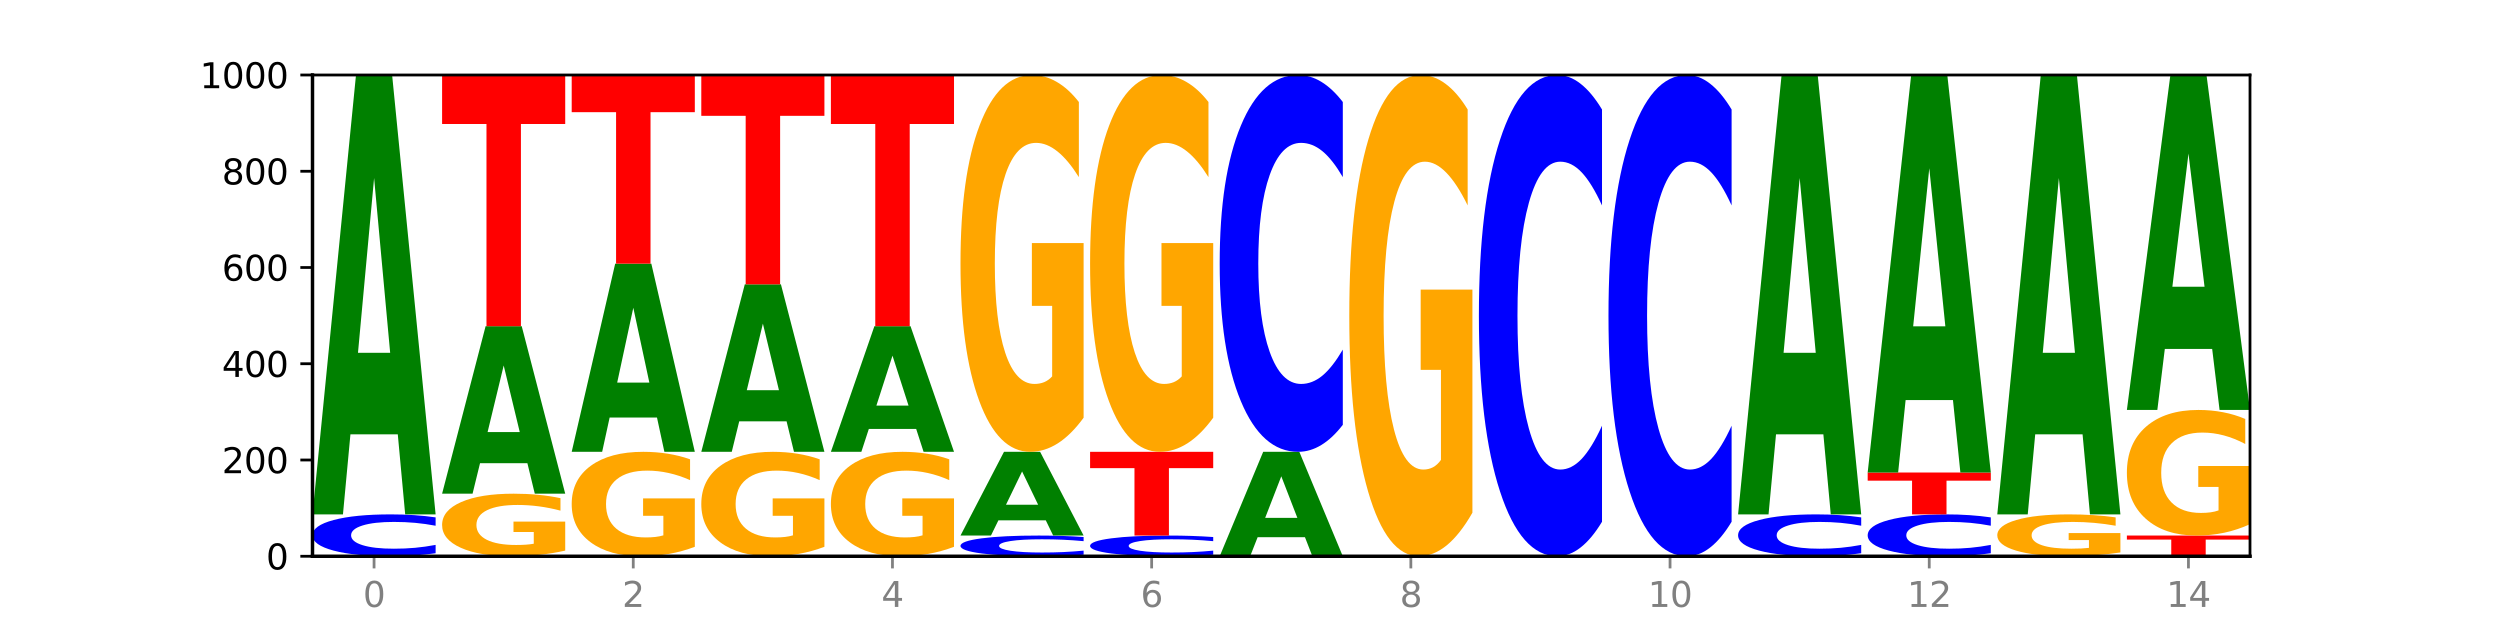 <?xml version="1.0" encoding="utf-8" standalone="no"?>
<!DOCTYPE svg PUBLIC "-//W3C//DTD SVG 1.1//EN"
  "http://www.w3.org/Graphics/SVG/1.1/DTD/svg11.dtd">
<svg xmlns:xlink="http://www.w3.org/1999/xlink" width="720pt" height="180pt" viewBox="0 0 720 180" xmlns="http://www.w3.org/2000/svg" version="1.1">
 <defs>
  <style type="text/css">*{stroke-linejoin: round; stroke-linecap: butt}</style>
 </defs>
 <g id="figure_1">
  <g id="patch_1">
   <path d="M 0 180 
L 720 180 
L 720 0 
L 0 0 
z
" style="fill: #ffffff"/>
  </g>
  <g id="axes_1">
   <g id="patch_2">
    <path d="M 90 160.2 
L 648 160.2 
L 648 21.6 
L 90 21.6 
z
" style="fill: #ffffff"/>
   </g>
   <g id="line2d_1">
    <path d="M 90 160.2 
L 648 160.2 
" clip-path="url(#p390e0a3311)" style="fill: none; stroke: #000000; stroke-width: 0.5; stroke-linecap: square"/>
   </g>
   <g id="patch_3">
    <path d="M 125.458 159.336 
Q 122.492 159.764 119.285 159.981 
Q 116.078 160.2 112.585 160.2 
Q 102.168 160.2 96.084 158.576 
Q 90 156.952 90 154.175 
Q 90 151.387 96.084 149.766 
Q 102.168 148.142 112.585 148.142 
Q 116.078 148.142 119.285 148.361 
Q 122.492 148.578 125.458 149.006 
L 125.458 151.41 
Q 122.465 150.842 119.562 150.578 
Q 116.658 150.314 113.451 150.314 
Q 107.698 150.314 104.401 151.343 
Q 101.114 152.369 101.114 154.175 
Q 101.114 155.973 104.401 157.002 
Q 107.698 158.028 113.451 158.028 
Q 116.658 158.028 119.562 157.764 
Q 122.465 157.497 125.458 156.93 
L 125.458 159.336 
z
" clip-path="url(#p390e0a3311)" style="fill: #0000ff"/>
   </g>
   <g id="patch_4">
    <path d="M 114.562 125.09 
L 100.925 125.09 
L 98.772 148.142 
L 90 148.142 
L 102.527 21.6 
L 112.931 21.6 
L 125.458 148.142 
L 116.693 148.142 
L 114.562 125.09 
z
M 103.1 101.604 
L 112.365 101.604 
L 107.74 51.269 
L 103.1 101.604 
z
" clip-path="url(#p390e0a3311)" style="fill: #008000"/>
   </g>
   <g id="patch_5">
    <path d="M 162.783 158.57 
Q 159.207 159.385 155.36 159.794 
Q 151.514 160.2 147.414 160.2 
Q 138.148 160.2 132.736 157.773 
Q 127.324 155.347 127.324 151.197 
Q 127.324 146.998 132.831 144.59 
Q 138.346 142.182 147.938 142.182 
Q 151.633 142.182 155.019 142.51 
Q 158.412 142.833 161.416 143.474 
L 161.416 147.065 
Q 158.317 146.243 155.249 145.837 
Q 152.182 145.428 149.098 145.428 
Q 143.393 145.428 140.301 146.924 
Q 137.21 148.416 137.21 151.197 
Q 137.21 153.951 140.19 155.455 
Q 143.17 156.954 148.653 156.954 
Q 150.147 156.954 151.427 156.869 
Q 152.706 156.78 153.723 156.593 
L 153.723 153.221 
L 147.883 153.221 
L 147.883 150.218 
L 162.783 150.218 
L 162.783 158.57 
z
" clip-path="url(#p390e0a3311)" style="fill: #ffa600"/>
   </g>
   <g id="patch_6">
    <path d="M 151.886 133.395 
L 138.25 133.395 
L 136.097 142.182 
L 127.324 142.182 
L 139.852 93.949 
L 150.255 93.949 
L 162.783 142.182 
L 154.018 142.182 
L 151.886 133.395 
z
M 140.425 124.444 
L 149.69 124.444 
L 145.064 105.258 
L 140.425 124.444 
z
" clip-path="url(#p390e0a3311)" style="fill: #008000"/>
   </g>
   <g id="patch_7">
    <path d="M 127.324 21.6 
L 162.783 21.6 
L 162.783 35.71 
L 150.026 35.71 
L 150.026 93.949 
L 140.106 93.949 
L 140.106 35.71 
L 127.324 35.71 
L 127.324 21.6 
z
" clip-path="url(#p390e0a3311)" style="fill: #ff0000"/>
   </g>
   <g id="patch_8">
    <path d="M 200.107 157.479 
Q 196.531 158.839 192.685 159.523 
Q 188.839 160.2 184.738 160.2 
Q 175.472 160.2 170.061 156.149 
Q 164.649 152.098 164.649 145.171 
Q 164.649 138.163 170.156 134.143 
Q 175.671 130.124 185.263 130.124 
Q 188.958 130.124 192.343 130.671 
Q 195.736 131.211 198.74 132.28 
L 198.74 138.275 
Q 195.641 136.902 192.574 136.225 
Q 189.506 135.541 186.423 135.541 
Q 180.717 135.541 177.626 138.039 
Q 174.535 140.53 174.535 145.171 
Q 174.535 149.769 177.515 152.279 
Q 180.495 154.782 185.978 154.782 
Q 187.472 154.782 188.751 154.64 
Q 190.031 154.49 191.048 154.18 
L 191.048 148.551 
L 185.207 148.551 
L 185.207 143.537 
L 200.107 143.537 
L 200.107 157.479 
z
" clip-path="url(#p390e0a3311)" style="fill: #ffa600"/>
   </g>
   <g id="patch_9">
    <path d="M 189.211 120.252 
L 175.574 120.252 
L 173.421 130.124 
L 164.649 130.124 
L 177.176 75.931 
L 187.58 75.931 
L 200.107 130.124 
L 191.342 130.124 
L 189.211 120.252 
z
M 177.749 110.194 
L 187.014 110.194 
L 182.389 88.637 
L 177.749 110.194 
z
" clip-path="url(#p390e0a3311)" style="fill: #008000"/>
   </g>
   <g id="patch_10">
    <path d="M 164.649 21.739 
L 200.107 21.739 
L 200.107 32.308 
L 187.35 32.308 
L 187.35 75.931 
L 177.43 75.931 
L 177.43 32.308 
L 164.649 32.308 
L 164.649 21.739 
z
" clip-path="url(#p390e0a3311)" style="fill: #ff0000"/>
   </g>
   <g id="patch_11">
    <path d="M 237.431 157.479 
Q 233.855 158.839 230.009 159.523 
Q 226.163 160.2 222.063 160.2 
Q 212.797 160.2 207.385 156.149 
Q 201.973 152.098 201.973 145.171 
Q 201.973 138.163 207.48 134.143 
Q 212.995 130.124 222.587 130.124 
Q 226.282 130.124 229.668 130.671 
Q 233.061 131.211 236.065 132.28 
L 236.065 138.275 
Q 232.965 136.902 229.898 136.225 
Q 226.831 135.541 223.747 135.541 
Q 218.041 135.541 214.95 138.039 
Q 211.859 140.53 211.859 145.171 
Q 211.859 149.769 214.839 152.279 
Q 217.819 154.782 223.302 154.782 
Q 224.796 154.782 226.076 154.64 
Q 227.355 154.49 228.372 154.18 
L 228.372 148.551 
L 222.531 148.551 
L 222.531 143.537 
L 237.431 143.537 
L 237.431 157.479 
z
" clip-path="url(#p390e0a3311)" style="fill: #ffa600"/>
   </g>
   <g id="patch_12">
    <path d="M 226.535 121.337 
L 212.899 121.337 
L 210.745 130.124 
L 201.973 130.124 
L 214.501 81.891 
L 224.904 81.891 
L 237.431 130.124 
L 228.667 130.124 
L 226.535 121.337 
z
M 215.073 112.385 
L 224.339 112.385 
L 219.713 93.2 
L 215.073 112.385 
z
" clip-path="url(#p390e0a3311)" style="fill: #008000"/>
   </g>
   <g id="patch_13">
    <path d="M 201.973 21.6 
L 237.431 21.6 
L 237.431 33.358 
L 224.675 33.358 
L 224.675 81.891 
L 214.755 81.891 
L 214.755 33.358 
L 201.973 33.358 
L 201.973 21.6 
z
" clip-path="url(#p390e0a3311)" style="fill: #ff0000"/>
   </g>
   <g id="patch_14">
    <path d="M 274.756 157.479 
Q 271.18 158.839 267.334 159.523 
Q 263.487 160.2 259.387 160.2 
Q 250.121 160.2 244.709 156.149 
Q 239.298 152.098 239.298 145.171 
Q 239.298 138.163 244.805 134.143 
Q 250.32 130.124 259.911 130.124 
Q 263.607 130.124 266.992 130.671 
Q 270.385 131.211 273.389 132.28 
L 273.389 138.275 
Q 270.29 136.902 267.222 136.225 
Q 264.155 135.541 261.072 135.541 
Q 255.366 135.541 252.275 138.039 
Q 249.183 140.53 249.183 145.171 
Q 249.183 149.769 252.163 152.279 
Q 255.143 154.782 260.627 154.782 
Q 262.121 154.782 263.4 154.64 
Q 264.679 154.49 265.697 154.18 
L 265.697 148.551 
L 259.856 148.551 
L 259.856 143.537 
L 274.756 143.537 
L 274.756 157.479 
z
" clip-path="url(#p390e0a3311)" style="fill: #ffa600"/>
   </g>
   <g id="patch_15">
    <path d="M 263.86 123.534 
L 250.223 123.534 
L 248.07 130.124 
L 239.298 130.124 
L 251.825 93.949 
L 262.228 93.949 
L 274.756 130.124 
L 265.991 130.124 
L 263.86 123.534 
z
M 252.398 116.82 
L 261.663 116.82 
L 257.038 102.431 
L 252.398 116.82 
z
" clip-path="url(#p390e0a3311)" style="fill: #008000"/>
   </g>
   <g id="patch_16">
    <path d="M 239.298 21.6 
L 274.756 21.6 
L 274.756 35.71 
L 261.999 35.71 
L 261.999 93.949 
L 252.079 93.949 
L 252.079 35.71 
L 239.298 35.71 
L 239.298 21.6 
z
" clip-path="url(#p390e0a3311)" style="fill: #ff0000"/>
   </g>
   <g id="patch_17">
    <path d="M 312.08 159.773 
Q 309.114 159.985 305.907 160.092 
Q 302.7 160.2 299.207 160.2 
Q 288.79 160.2 282.706 159.397 
Q 276.622 158.595 276.622 157.222 
Q 276.622 155.844 282.706 155.043 
Q 288.79 154.24 299.207 154.24 
Q 302.7 154.24 305.907 154.349 
Q 309.114 154.456 312.08 154.667 
L 312.08 155.855 
Q 309.087 155.575 306.184 155.444 
Q 303.28 155.314 300.073 155.314 
Q 294.32 155.314 291.023 155.822 
Q 287.736 156.329 287.736 157.222 
Q 287.736 158.111 291.023 158.619 
Q 294.32 159.126 300.073 159.126 
Q 303.28 159.126 306.184 158.996 
Q 309.087 158.864 312.08 158.584 
L 312.08 159.773 
z
" clip-path="url(#p390e0a3311)" style="fill: #0000ff"/>
   </g>
   <g id="patch_18">
    <path d="M 301.184 149.847 
L 287.547 149.847 
L 285.394 154.24 
L 276.622 154.24 
L 289.15 130.124 
L 299.553 130.124 
L 312.08 154.24 
L 303.315 154.24 
L 301.184 149.847 
z
M 289.722 145.371 
L 298.987 145.371 
L 294.362 135.778 
L 289.722 145.371 
z
" clip-path="url(#p390e0a3311)" style="fill: #008000"/>
   </g>
   <g id="patch_19">
    <path d="M 312.08 120.305 
Q 308.504 125.214 304.658 127.68 
Q 300.812 130.124 296.711 130.124 
Q 287.445 130.124 282.034 115.507 
Q 276.622 100.891 276.622 75.896 
Q 276.622 50.608 282.129 36.104 
Q 287.644 21.6 297.236 21.6 
Q 300.931 21.6 304.316 23.573 
Q 307.71 25.523 310.713 29.379 
L 310.713 51.012 
Q 307.614 46.058 304.547 43.614 
Q 301.479 41.148 298.396 41.148 
Q 292.69 41.148 289.599 50.16 
Q 286.508 59.15 286.508 75.896 
Q 286.508 92.485 289.488 101.541 
Q 292.468 110.576 297.951 110.576 
Q 299.445 110.576 300.724 110.06 
Q 302.004 109.522 303.021 108.401 
L 303.021 88.091 
L 297.18 88.091 
L 297.18 70 
L 312.08 70 
L 312.08 120.305 
z
" clip-path="url(#p390e0a3311)" style="fill: #ffa600"/>
   </g>
   <g id="patch_20">
    <path d="M 349.405 159.773 
Q 346.439 159.985 343.231 160.092 
Q 340.024 160.2 336.531 160.2 
Q 326.114 160.2 320.03 159.397 
Q 313.946 158.595 313.946 157.222 
Q 313.946 155.844 320.03 155.043 
Q 326.114 154.24 336.531 154.24 
Q 340.024 154.24 343.231 154.349 
Q 346.439 154.456 349.405 154.667 
L 349.405 155.855 
Q 346.412 155.575 343.508 155.444 
Q 340.605 155.314 337.398 155.314 
Q 331.644 155.314 328.348 155.822 
Q 325.06 156.329 325.06 157.222 
Q 325.06 158.111 328.348 158.619 
Q 331.644 159.126 337.398 159.126 
Q 340.605 159.126 343.508 158.996 
Q 346.412 158.864 349.405 158.584 
L 349.405 159.773 
z
" clip-path="url(#p390e0a3311)" style="fill: #0000ff"/>
   </g>
   <g id="patch_21">
    <path d="M 313.946 130.124 
L 349.405 130.124 
L 349.405 134.827 
L 336.648 134.827 
L 336.648 154.24 
L 326.728 154.24 
L 326.728 134.827 
L 313.946 134.827 
L 313.946 130.124 
z
" clip-path="url(#p390e0a3311)" style="fill: #ff0000"/>
   </g>
   <g id="patch_22">
    <path d="M 349.405 120.305 
Q 345.829 125.214 341.982 127.68 
Q 338.136 130.124 334.036 130.124 
Q 324.77 130.124 319.358 115.507 
Q 313.946 100.891 313.946 75.896 
Q 313.946 50.608 319.454 36.104 
Q 324.969 21.6 334.56 21.6 
Q 338.255 21.6 341.641 23.573 
Q 345.034 25.523 348.038 29.379 
L 348.038 51.012 
Q 344.939 46.058 341.871 43.614 
Q 338.804 41.148 335.72 41.148 
Q 330.015 41.148 326.923 50.16 
Q 323.832 59.15 323.832 75.896 
Q 323.832 92.485 326.812 101.541 
Q 329.792 110.576 335.275 110.576 
Q 336.769 110.576 338.049 110.06 
Q 339.328 109.522 340.345 108.401 
L 340.345 88.091 
L 334.505 88.091 
L 334.505 70 
L 349.405 70 
L 349.405 120.305 
z
" clip-path="url(#p390e0a3311)" style="fill: #ffa600"/>
   </g>
   <g id="patch_23">
    <path d="M 375.833 154.721 
L 362.196 154.721 
L 360.043 160.2 
L 351.271 160.2 
L 363.798 130.124 
L 374.202 130.124 
L 386.729 160.2 
L 377.964 160.2 
L 375.833 154.721 
z
M 364.371 149.139 
L 373.636 149.139 
L 369.011 137.176 
L 364.371 149.139 
z
" clip-path="url(#p390e0a3311)" style="fill: #008000"/>
   </g>
   <g id="patch_24">
    <path d="M 386.729 122.345 
Q 383.763 126.201 380.556 128.151 
Q 377.349 130.124 373.856 130.124 
Q 363.439 130.124 357.355 115.507 
Q 351.271 100.891 351.271 75.896 
Q 351.271 50.81 357.355 36.216 
Q 363.439 21.6 373.856 21.6 
Q 377.349 21.6 380.556 23.573 
Q 383.763 25.523 386.729 29.379 
L 386.729 51.012 
Q 383.736 45.901 380.833 43.524 
Q 377.929 41.148 374.722 41.148 
Q 368.969 41.148 365.672 50.407 
Q 362.385 59.643 362.385 75.896 
Q 362.385 92.081 365.672 101.34 
Q 368.969 110.576 374.722 110.576 
Q 377.929 110.576 380.833 108.199 
Q 383.736 105.801 386.729 100.689 
L 386.729 122.345 
z
" clip-path="url(#p390e0a3311)" style="fill: #0000ff"/>
   </g>
   <g id="patch_25">
    <path d="M 424.054 147.66 
Q 420.477 153.93 416.631 157.079 
Q 412.785 160.2 408.685 160.2 
Q 399.419 160.2 394.007 141.533 
Q 388.595 122.866 388.595 90.943 
Q 388.595 58.648 394.102 40.124 
Q 399.617 21.6 409.209 21.6 
Q 412.904 21.6 416.29 24.119 
Q 419.683 26.61 422.687 31.535 
L 422.687 59.163 
Q 419.587 52.836 416.52 49.715 
Q 413.453 46.566 410.369 46.566 
Q 404.664 46.566 401.572 58.075 
Q 398.481 69.556 398.481 90.943 
Q 398.481 112.129 401.461 123.696 
Q 404.441 135.234 409.924 135.234 
Q 411.418 135.234 412.698 134.576 
Q 413.977 133.889 414.994 132.457 
L 414.994 106.518 
L 409.153 106.518 
L 409.153 83.413 
L 424.054 83.413 
L 424.054 147.66 
z
" clip-path="url(#p390e0a3311)" style="fill: #ffa600"/>
   </g>
   <g id="patch_26">
    <path d="M 461.378 150.265 
Q 458.412 155.19 455.205 157.681 
Q 451.997 160.2 448.504 160.2 
Q 438.088 160.2 432.004 141.533 
Q 425.92 122.866 425.92 90.943 
Q 425.92 58.905 432.004 40.267 
Q 438.088 21.6 448.504 21.6 
Q 451.997 21.6 455.205 24.119 
Q 458.412 26.61 461.378 31.535 
L 461.378 59.163 
Q 458.385 52.635 455.482 49.601 
Q 452.578 46.566 449.371 46.566 
Q 443.618 46.566 440.321 58.39 
Q 437.033 70.186 437.033 90.943 
Q 437.033 111.614 440.321 123.439 
Q 443.618 135.234 449.371 135.234 
Q 452.578 135.234 455.482 132.199 
Q 458.385 129.136 461.378 122.608 
L 461.378 150.265 
z
" clip-path="url(#p390e0a3311)" style="fill: #0000ff"/>
   </g>
   <g id="patch_27">
    <path d="M 498.702 150.265 
Q 495.736 155.19 492.529 157.681 
Q 489.322 160.2 485.829 160.2 
Q 475.412 160.2 469.328 141.533 
Q 463.244 122.866 463.244 90.943 
Q 463.244 58.905 469.328 40.267 
Q 475.412 21.6 485.829 21.6 
Q 489.322 21.6 492.529 24.119 
Q 495.736 26.61 498.702 31.535 
L 498.702 59.163 
Q 495.71 52.635 492.806 49.601 
Q 489.903 46.566 486.695 46.566 
Q 480.942 46.566 477.645 58.39 
Q 474.358 70.186 474.358 90.943 
Q 474.358 111.614 477.645 123.439 
Q 480.942 135.234 486.695 135.234 
Q 489.903 135.234 492.806 132.199 
Q 495.71 129.136 498.702 122.608 
L 498.702 150.265 
z
" clip-path="url(#p390e0a3311)" style="fill: #0000ff"/>
   </g>
   <g id="patch_28">
    <path d="M 536.027 159.336 
Q 533.061 159.764 529.854 159.981 
Q 526.646 160.2 523.153 160.2 
Q 512.736 160.2 506.652 158.576 
Q 500.569 156.952 500.569 154.175 
Q 500.569 151.387 506.652 149.766 
Q 512.736 148.142 523.153 148.142 
Q 526.646 148.142 529.854 148.361 
Q 533.061 148.578 536.027 149.006 
L 536.027 151.41 
Q 533.034 150.842 530.13 150.578 
Q 527.227 150.314 524.02 150.314 
Q 518.266 150.314 514.97 151.343 
Q 511.682 152.369 511.682 154.175 
Q 511.682 155.973 514.97 157.002 
Q 518.266 158.028 524.02 158.028 
Q 527.227 158.028 530.13 157.764 
Q 533.034 157.497 536.027 156.93 
L 536.027 159.336 
z
" clip-path="url(#p390e0a3311)" style="fill: #0000ff"/>
   </g>
   <g id="patch_29">
    <path d="M 525.13 125.09 
L 511.494 125.09 
L 509.341 148.142 
L 500.569 148.142 
L 513.096 21.6 
L 523.499 21.6 
L 536.027 148.142 
L 527.262 148.142 
L 525.13 125.09 
z
M 513.669 101.604 
L 522.934 101.604 
L 518.309 51.269 
L 513.669 101.604 
z
" clip-path="url(#p390e0a3311)" style="fill: #008000"/>
   </g>
   <g id="patch_30">
    <path d="M 573.351 159.336 
Q 570.385 159.764 567.178 159.981 
Q 563.971 160.2 560.478 160.2 
Q 550.061 160.2 543.977 158.576 
Q 537.893 156.952 537.893 154.175 
Q 537.893 151.387 543.977 149.766 
Q 550.061 148.142 560.478 148.142 
Q 563.971 148.142 567.178 148.361 
Q 570.385 148.578 573.351 149.006 
L 573.351 151.41 
Q 570.358 150.842 567.455 150.578 
Q 564.551 150.314 561.344 150.314 
Q 555.591 150.314 552.294 151.343 
Q 549.007 152.369 549.007 154.175 
Q 549.007 155.973 552.294 157.002 
Q 555.591 158.028 561.344 158.028 
Q 564.551 158.028 567.455 157.764 
Q 570.358 157.497 573.351 156.93 
L 573.351 159.336 
z
" clip-path="url(#p390e0a3311)" style="fill: #0000ff"/>
   </g>
   <g id="patch_31">
    <path d="M 537.893 136.084 
L 573.351 136.084 
L 573.351 138.435 
L 560.594 138.435 
L 560.594 148.142 
L 550.674 148.142 
L 550.674 138.435 
L 537.893 138.435 
L 537.893 136.084 
z
" clip-path="url(#p390e0a3311)" style="fill: #ff0000"/>
   </g>
   <g id="patch_32">
    <path d="M 562.455 115.228 
L 548.818 115.228 
L 546.665 136.084 
L 537.893 136.084 
L 550.42 21.6 
L 560.824 21.6 
L 573.351 136.084 
L 564.586 136.084 
L 562.455 115.228 
z
M 550.993 93.98 
L 560.258 93.98 
L 555.633 48.442 
L 550.993 93.98 
z
" clip-path="url(#p390e0a3311)" style="fill: #008000"/>
   </g>
   <g id="patch_33">
    <path d="M 610.676 159.109 
Q 607.1 159.655 603.253 159.928 
Q 599.407 160.2 595.307 160.2 
Q 586.041 160.2 580.629 158.576 
Q 575.217 156.952 575.217 154.175 
Q 575.217 151.365 580.724 149.753 
Q 586.239 148.142 595.831 148.142 
Q 599.526 148.142 602.912 148.361 
Q 606.305 148.578 609.309 149.006 
L 609.309 151.41 
Q 606.21 150.859 603.142 150.588 
Q 600.075 150.314 596.991 150.314 
Q 591.286 150.314 588.194 151.315 
Q 585.103 152.314 585.103 154.175 
Q 585.103 156.018 588.083 157.024 
Q 591.063 158.028 596.546 158.028 
Q 598.04 158.028 599.32 157.971 
Q 600.599 157.911 601.616 157.786 
L 601.616 155.53 
L 595.776 155.53 
L 595.776 153.52 
L 610.676 153.52 
L 610.676 159.109 
z
" clip-path="url(#p390e0a3311)" style="fill: #ffa600"/>
   </g>
   <g id="patch_34">
    <path d="M 599.779 125.09 
L 586.143 125.09 
L 583.99 148.142 
L 575.217 148.142 
L 587.745 21.6 
L 598.148 21.6 
L 610.676 148.142 
L 601.911 148.142 
L 599.779 125.09 
z
M 588.318 101.604 
L 597.583 101.604 
L 592.957 51.269 
L 588.318 101.604 
z
" clip-path="url(#p390e0a3311)" style="fill: #008000"/>
   </g>
   <g id="patch_35">
    <path d="M 612.542 154.24 
L 648 154.24 
L 648 155.403 
L 635.243 155.403 
L 635.243 160.2 
L 625.323 160.2 
L 625.323 155.403 
L 612.542 155.403 
L 612.542 154.24 
z
" clip-path="url(#p390e0a3311)" style="fill: #ff0000"/>
   </g>
   <g id="patch_36">
    <path d="M 648 150.967 
Q 644.424 152.604 640.578 153.426 
Q 636.732 154.24 632.631 154.24 
Q 623.365 154.24 617.954 149.368 
Q 612.542 144.496 612.542 136.164 
Q 612.542 127.735 618.049 122.9 
Q 623.564 118.066 633.156 118.066 
Q 636.851 118.066 640.236 118.723 
Q 643.629 119.373 646.633 120.659 
L 646.633 127.87 
Q 643.534 126.218 640.467 125.404 
Q 637.399 124.582 634.316 124.582 
Q 628.61 124.582 625.519 127.586 
Q 622.428 130.582 622.428 136.164 
Q 622.428 141.694 625.408 144.713 
Q 628.388 147.724 633.871 147.724 
Q 635.365 147.724 636.644 147.552 
Q 637.924 147.373 638.941 146.999 
L 638.941 140.229 
L 633.1 140.229 
L 633.1 134.199 
L 648 134.199 
L 648 150.967 
z
" clip-path="url(#p390e0a3311)" style="fill: #ffa600"/>
   </g>
   <g id="patch_37">
    <path d="M 637.104 100.493 
L 623.467 100.493 
L 621.314 118.066 
L 612.542 118.066 
L 625.069 21.6 
L 635.473 21.6 
L 648 118.066 
L 639.235 118.066 
L 637.104 100.493 
z
M 625.642 82.589 
L 634.907 82.589 
L 630.282 44.218 
L 625.642 82.589 
z
" clip-path="url(#p390e0a3311)" style="fill: #008000"/>
   </g>
   <g id="matplotlib.axis_1">
    <g id="xtick_1">
     <g id="line2d_2">
      <defs>
       <path id="mb1222366f7" d="M 0 0 
L 0 3.5 
" style="stroke: #808080; stroke-width: 0.8"/>
      </defs>
      <g>
       <use xlink:href="#mb1222366f7" x="107.729" y="160.2" style="fill: #808080; stroke: #808080; stroke-width: 0.8"/>
      </g>
     </g>
     <g id="text_1">
      <!-- 0 -->
      <g style="fill: #808080" transform="translate(104.548 174.798) scale(0.1 -0.1)">
       <defs>
        <path id="DejaVuSans-30" d="M 2034 4250 
Q 1547 4250 1301 3770 
Q 1056 3291 1056 2328 
Q 1056 1369 1301 889 
Q 1547 409 2034 409 
Q 2525 409 2770 889 
Q 3016 1369 3016 2328 
Q 3016 3291 2770 3770 
Q 2525 4250 2034 4250 
z
M 2034 4750 
Q 2819 4750 3233 4129 
Q 3647 3509 3647 2328 
Q 3647 1150 3233 529 
Q 2819 -91 2034 -91 
Q 1250 -91 836 529 
Q 422 1150 422 2328 
Q 422 3509 836 4129 
Q 1250 4750 2034 4750 
z
" transform="scale(0.016)"/>
       </defs>
       <use xlink:href="#DejaVuSans-30"/>
      </g>
     </g>
    </g>
    <g id="xtick_2">
     <g id="line2d_3">
      <g>
       <use xlink:href="#mb1222366f7" x="182.378" y="160.2" style="fill: #808080; stroke: #808080; stroke-width: 0.8"/>
      </g>
     </g>
     <g id="text_2">
      <!-- 2 -->
      <g style="fill: #808080" transform="translate(179.197 174.798) scale(0.1 -0.1)">
       <defs>
        <path id="DejaVuSans-32" d="M 1228 531 
L 3431 531 
L 3431 0 
L 469 0 
L 469 531 
Q 828 903 1448 1529 
Q 2069 2156 2228 2338 
Q 2531 2678 2651 2914 
Q 2772 3150 2772 3378 
Q 2772 3750 2511 3984 
Q 2250 4219 1831 4219 
Q 1534 4219 1204 4116 
Q 875 4013 500 3803 
L 500 4441 
Q 881 4594 1212 4672 
Q 1544 4750 1819 4750 
Q 2544 4750 2975 4387 
Q 3406 4025 3406 3419 
Q 3406 3131 3298 2873 
Q 3191 2616 2906 2266 
Q 2828 2175 2409 1742 
Q 1991 1309 1228 531 
z
" transform="scale(0.016)"/>
       </defs>
       <use xlink:href="#DejaVuSans-32"/>
      </g>
     </g>
    </g>
    <g id="xtick_3">
     <g id="line2d_4">
      <g>
       <use xlink:href="#mb1222366f7" x="257.027" y="160.2" style="fill: #808080; stroke: #808080; stroke-width: 0.8"/>
      </g>
     </g>
     <g id="text_3">
      <!-- 4 -->
      <g style="fill: #808080" transform="translate(253.846 174.798) scale(0.1 -0.1)">
       <defs>
        <path id="DejaVuSans-34" d="M 2419 4116 
L 825 1625 
L 2419 1625 
L 2419 4116 
z
M 2253 4666 
L 3047 4666 
L 3047 1625 
L 3713 1625 
L 3713 1100 
L 3047 1100 
L 3047 0 
L 2419 0 
L 2419 1100 
L 313 1100 
L 313 1709 
L 2253 4666 
z
" transform="scale(0.016)"/>
       </defs>
       <use xlink:href="#DejaVuSans-34"/>
      </g>
     </g>
    </g>
    <g id="xtick_4">
     <g id="line2d_5">
      <g>
       <use xlink:href="#mb1222366f7" x="331.676" y="160.2" style="fill: #808080; stroke: #808080; stroke-width: 0.8"/>
      </g>
     </g>
     <g id="text_4">
      <!-- 6 -->
      <g style="fill: #808080" transform="translate(328.494 174.798) scale(0.1 -0.1)">
       <defs>
        <path id="DejaVuSans-36" d="M 2113 2584 
Q 1688 2584 1439 2293 
Q 1191 2003 1191 1497 
Q 1191 994 1439 701 
Q 1688 409 2113 409 
Q 2538 409 2786 701 
Q 3034 994 3034 1497 
Q 3034 2003 2786 2293 
Q 2538 2584 2113 2584 
z
M 3366 4563 
L 3366 3988 
Q 3128 4100 2886 4159 
Q 2644 4219 2406 4219 
Q 1781 4219 1451 3797 
Q 1122 3375 1075 2522 
Q 1259 2794 1537 2939 
Q 1816 3084 2150 3084 
Q 2853 3084 3261 2657 
Q 3669 2231 3669 1497 
Q 3669 778 3244 343 
Q 2819 -91 2113 -91 
Q 1303 -91 875 529 
Q 447 1150 447 2328 
Q 447 3434 972 4092 
Q 1497 4750 2381 4750 
Q 2619 4750 2861 4703 
Q 3103 4656 3366 4563 
z
" transform="scale(0.016)"/>
       </defs>
       <use xlink:href="#DejaVuSans-36"/>
      </g>
     </g>
    </g>
    <g id="xtick_5">
     <g id="line2d_6">
      <g>
       <use xlink:href="#mb1222366f7" x="406.324" y="160.2" style="fill: #808080; stroke: #808080; stroke-width: 0.8"/>
      </g>
     </g>
     <g id="text_5">
      <!-- 8 -->
      <g style="fill: #808080" transform="translate(403.143 174.798) scale(0.1 -0.1)">
       <defs>
        <path id="DejaVuSans-38" d="M 2034 2216 
Q 1584 2216 1326 1975 
Q 1069 1734 1069 1313 
Q 1069 891 1326 650 
Q 1584 409 2034 409 
Q 2484 409 2743 651 
Q 3003 894 3003 1313 
Q 3003 1734 2745 1975 
Q 2488 2216 2034 2216 
z
M 1403 2484 
Q 997 2584 770 2862 
Q 544 3141 544 3541 
Q 544 4100 942 4425 
Q 1341 4750 2034 4750 
Q 2731 4750 3128 4425 
Q 3525 4100 3525 3541 
Q 3525 3141 3298 2862 
Q 3072 2584 2669 2484 
Q 3125 2378 3379 2068 
Q 3634 1759 3634 1313 
Q 3634 634 3220 271 
Q 2806 -91 2034 -91 
Q 1263 -91 848 271 
Q 434 634 434 1313 
Q 434 1759 690 2068 
Q 947 2378 1403 2484 
z
M 1172 3481 
Q 1172 3119 1398 2916 
Q 1625 2713 2034 2713 
Q 2441 2713 2670 2916 
Q 2900 3119 2900 3481 
Q 2900 3844 2670 4047 
Q 2441 4250 2034 4250 
Q 1625 4250 1398 4047 
Q 1172 3844 1172 3481 
z
" transform="scale(0.016)"/>
       </defs>
       <use xlink:href="#DejaVuSans-38"/>
      </g>
     </g>
    </g>
    <g id="xtick_6">
     <g id="line2d_7">
      <g>
       <use xlink:href="#mb1222366f7" x="480.973" y="160.2" style="fill: #808080; stroke: #808080; stroke-width: 0.8"/>
      </g>
     </g>
     <g id="text_6">
      <!-- 10 -->
      <g style="fill: #808080" transform="translate(474.611 174.798) scale(0.1 -0.1)">
       <defs>
        <path id="DejaVuSans-31" d="M 794 531 
L 1825 531 
L 1825 4091 
L 703 3866 
L 703 4441 
L 1819 4666 
L 2450 4666 
L 2450 531 
L 3481 531 
L 3481 0 
L 794 0 
L 794 531 
z
" transform="scale(0.016)"/>
       </defs>
       <use xlink:href="#DejaVuSans-31"/>
       <use xlink:href="#DejaVuSans-30" x="63.623"/>
      </g>
     </g>
    </g>
    <g id="xtick_7">
     <g id="line2d_8">
      <g>
       <use xlink:href="#mb1222366f7" x="555.622" y="160.2" style="fill: #808080; stroke: #808080; stroke-width: 0.8"/>
      </g>
     </g>
     <g id="text_7">
      <!-- 12 -->
      <g style="fill: #808080" transform="translate(549.26 174.798) scale(0.1 -0.1)">
       <use xlink:href="#DejaVuSans-31"/>
       <use xlink:href="#DejaVuSans-32" x="63.623"/>
      </g>
     </g>
    </g>
    <g id="xtick_8">
     <g id="line2d_9">
      <g>
       <use xlink:href="#mb1222366f7" x="630.271" y="160.2" style="fill: #808080; stroke: #808080; stroke-width: 0.8"/>
      </g>
     </g>
     <g id="text_8">
      <!-- 14 -->
      <g style="fill: #808080" transform="translate(623.908 174.798) scale(0.1 -0.1)">
       <use xlink:href="#DejaVuSans-31"/>
       <use xlink:href="#DejaVuSans-34" x="63.623"/>
      </g>
     </g>
    </g>
   </g>
   <g id="matplotlib.axis_2">
    <g id="ytick_1">
     <g id="line2d_10">
      <defs>
       <path id="m8e12a04b94" d="M 0 0 
L -3.5 0 
" style="stroke: #000000; stroke-width: 0.8"/>
      </defs>
      <g>
       <use xlink:href="#m8e12a04b94" x="90" y="160.2" style="stroke: #000000; stroke-width: 0.8"/>
      </g>
     </g>
     <g id="text_9">
      <!-- 0 -->
      <g transform="translate(76.638 163.999) scale(0.1 -0.1)">
       <use xlink:href="#DejaVuSans-30"/>
      </g>
     </g>
    </g>
    <g id="ytick_2">
     <g id="line2d_11">
      <g>
       <use xlink:href="#m8e12a04b94" x="90" y="132.48" style="stroke: #000000; stroke-width: 0.8"/>
      </g>
     </g>
     <g id="text_10">
      <!-- 200 -->
      <g transform="translate(63.913 136.279) scale(0.1 -0.1)">
       <use xlink:href="#DejaVuSans-32"/>
       <use xlink:href="#DejaVuSans-30" x="63.623"/>
       <use xlink:href="#DejaVuSans-30" x="127.246"/>
      </g>
     </g>
    </g>
    <g id="ytick_3">
     <g id="line2d_12">
      <g>
       <use xlink:href="#m8e12a04b94" x="90" y="104.76" style="stroke: #000000; stroke-width: 0.8"/>
      </g>
     </g>
     <g id="text_11">
      <!-- 400 -->
      <g transform="translate(63.913 108.559) scale(0.1 -0.1)">
       <use xlink:href="#DejaVuSans-34"/>
       <use xlink:href="#DejaVuSans-30" x="63.623"/>
       <use xlink:href="#DejaVuSans-30" x="127.246"/>
      </g>
     </g>
    </g>
    <g id="ytick_4">
     <g id="line2d_13">
      <g>
       <use xlink:href="#m8e12a04b94" x="90" y="77.04" style="stroke: #000000; stroke-width: 0.8"/>
      </g>
     </g>
     <g id="text_12">
      <!-- 600 -->
      <g transform="translate(63.913 80.839) scale(0.1 -0.1)">
       <use xlink:href="#DejaVuSans-36"/>
       <use xlink:href="#DejaVuSans-30" x="63.623"/>
       <use xlink:href="#DejaVuSans-30" x="127.246"/>
      </g>
     </g>
    </g>
    <g id="ytick_5">
     <g id="line2d_14">
      <g>
       <use xlink:href="#m8e12a04b94" x="90" y="49.32" style="stroke: #000000; stroke-width: 0.8"/>
      </g>
     </g>
     <g id="text_13">
      <!-- 800 -->
      <g transform="translate(63.913 53.119) scale(0.1 -0.1)">
       <use xlink:href="#DejaVuSans-38"/>
       <use xlink:href="#DejaVuSans-30" x="63.623"/>
       <use xlink:href="#DejaVuSans-30" x="127.246"/>
      </g>
     </g>
    </g>
    <g id="ytick_6">
     <g id="line2d_15">
      <g>
       <use xlink:href="#m8e12a04b94" x="90" y="21.6" style="stroke: #000000; stroke-width: 0.8"/>
      </g>
     </g>
     <g id="text_14">
      <!-- 1000 -->
      <g transform="translate(57.55 25.399) scale(0.1 -0.1)">
       <use xlink:href="#DejaVuSans-31"/>
       <use xlink:href="#DejaVuSans-30" x="63.623"/>
       <use xlink:href="#DejaVuSans-30" x="127.246"/>
       <use xlink:href="#DejaVuSans-30" x="190.869"/>
      </g>
     </g>
    </g>
   </g>
   <g id="patch_38">
    <path d="M 90 160.2 
L 90 21.6 
" style="fill: none; stroke: #000000; stroke-linejoin: miter; stroke-linecap: square"/>
   </g>
   <g id="patch_39">
    <path d="M 648 160.2 
L 648 21.6 
" style="fill: none; stroke: #000000; stroke-width: 0.8; stroke-linejoin: miter; stroke-linecap: square"/>
   </g>
   <g id="patch_40">
    <path d="M 90 160.2 
L 648 160.2 
" style="fill: none; stroke: #000000; stroke-linejoin: miter; stroke-linecap: square"/>
   </g>
   <g id="patch_41">
    <path d="M 90 21.6 
L 648 21.6 
" style="fill: none; stroke: #000000; stroke-width: 0.8; stroke-linejoin: miter; stroke-linecap: square"/>
   </g>
  </g>
 </g>
 <defs>
  <clipPath id="p390e0a3311">
   <rect x="90" y="21.6" width="558" height="138.6"/>
  </clipPath>
 </defs>
</svg>
